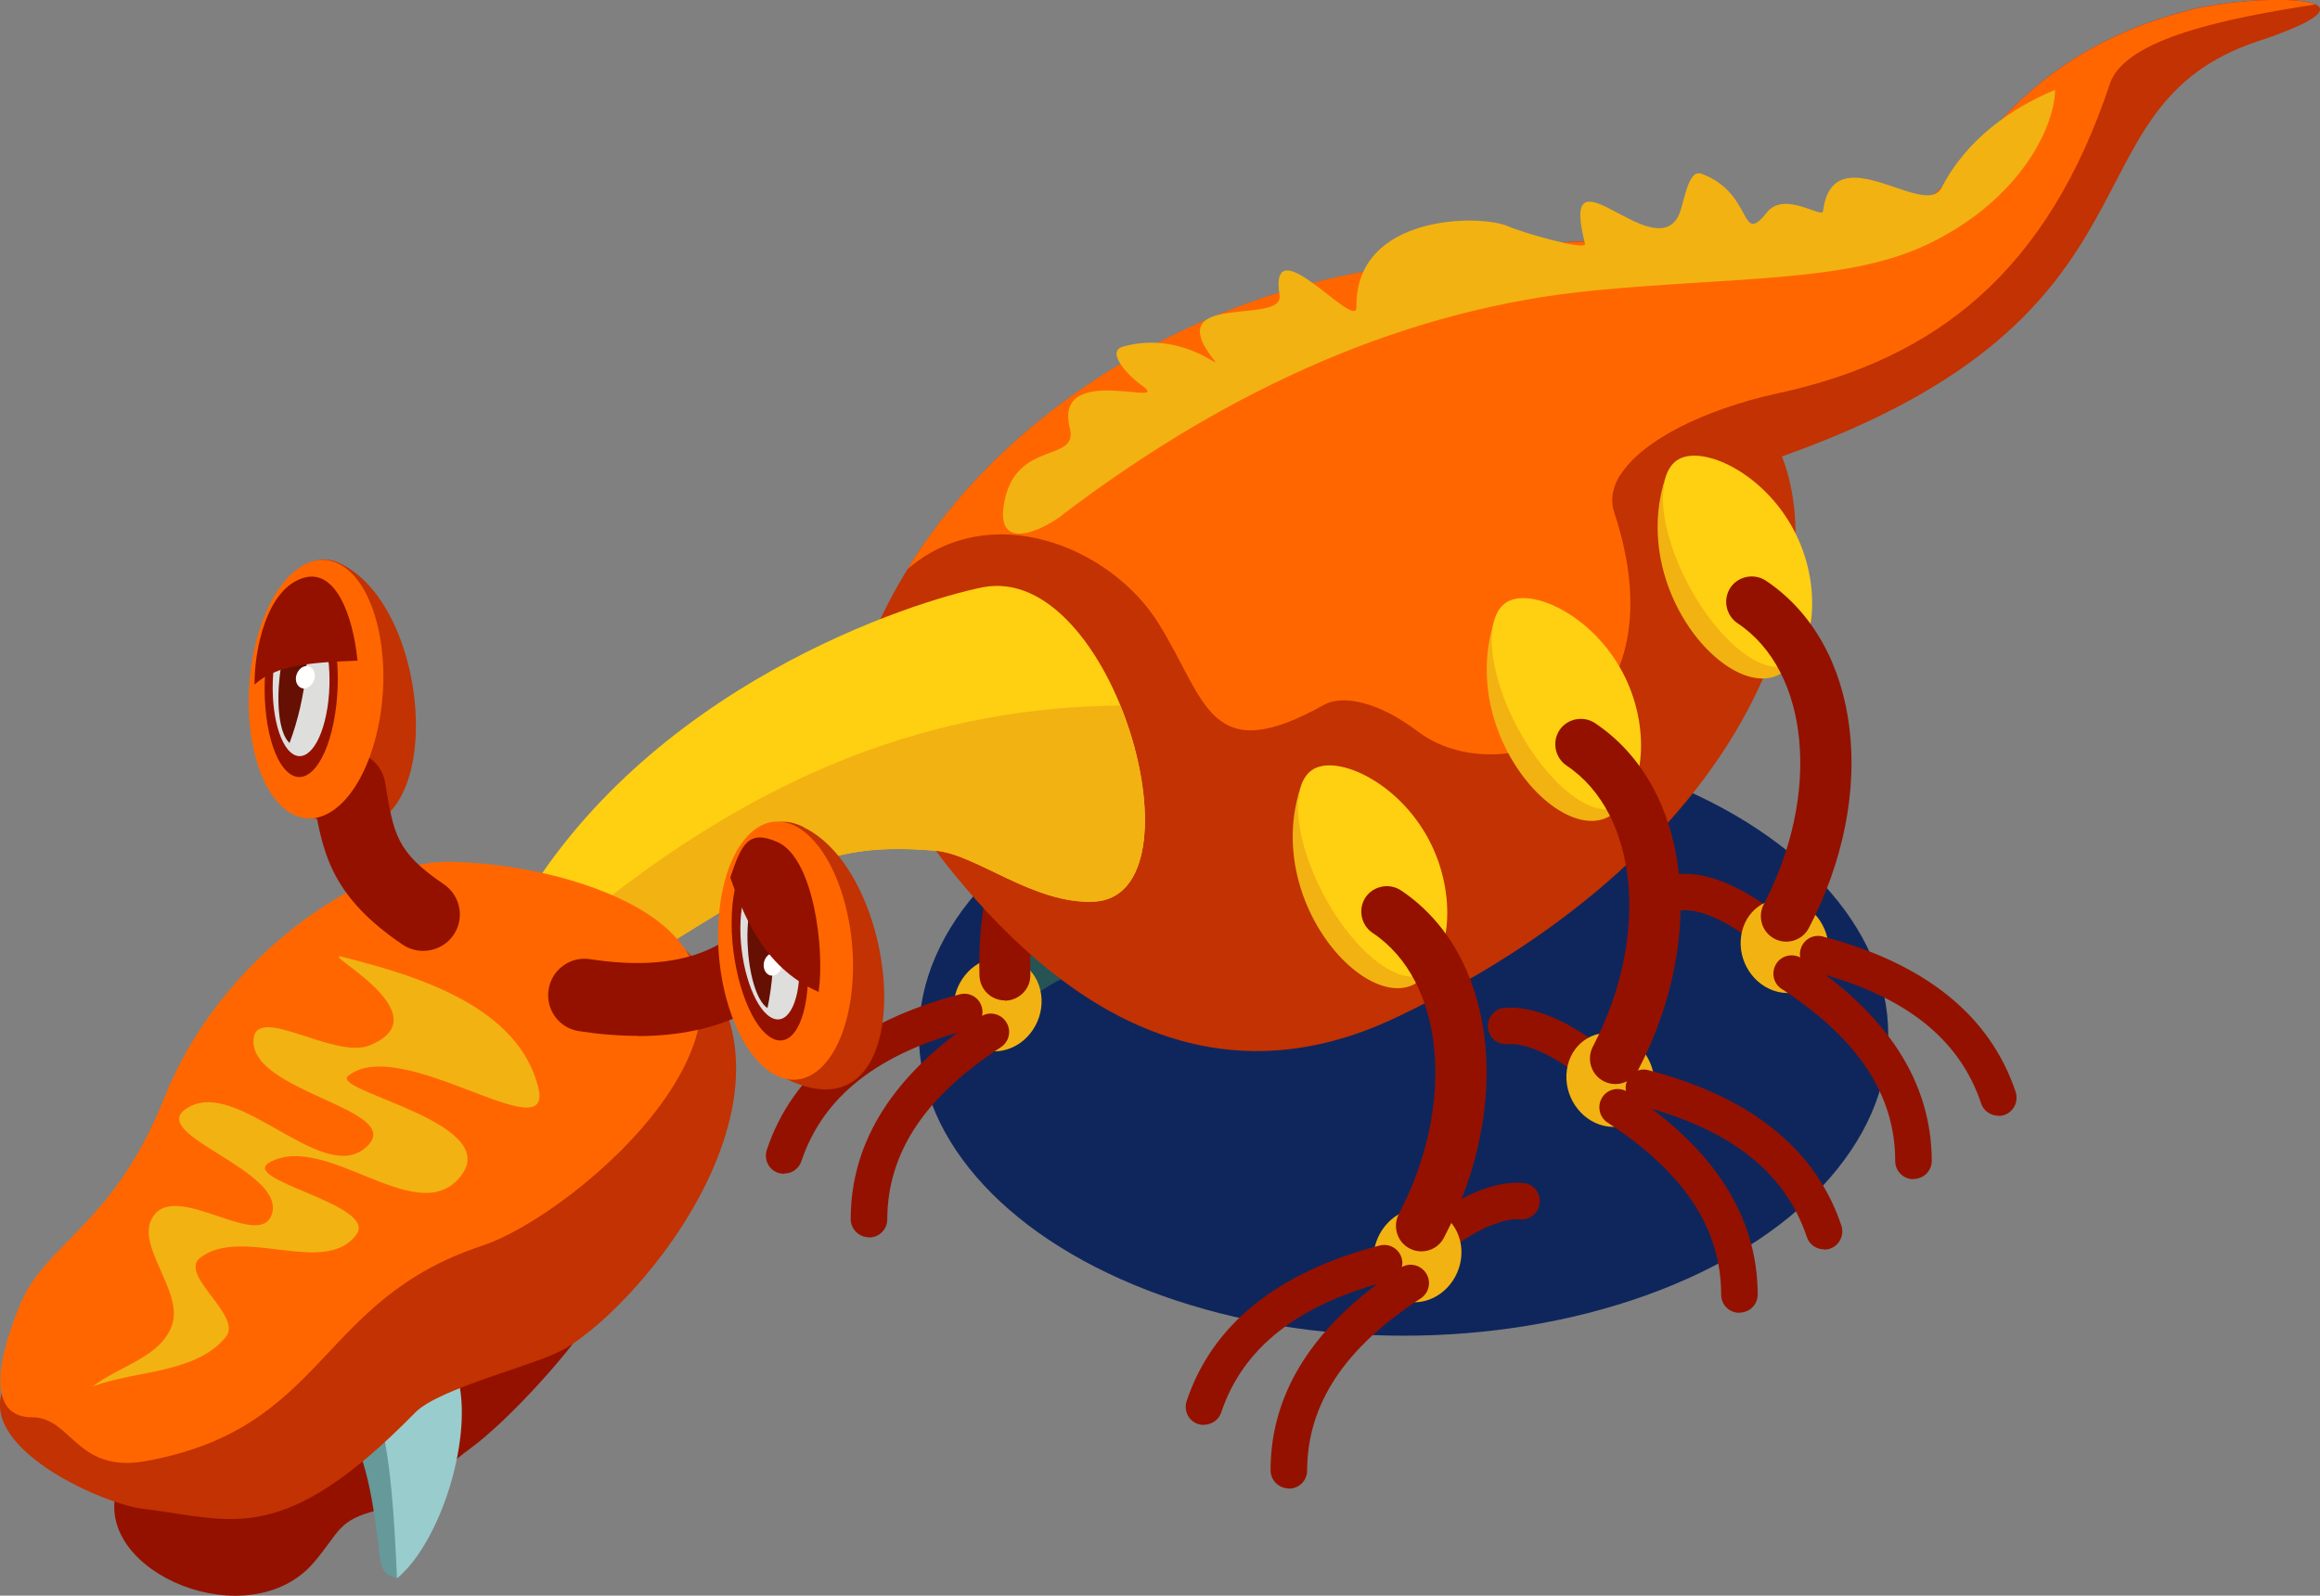 <?xml version="1.0" encoding="UTF-8"?><svg xmlns="http://www.w3.org/2000/svg" viewBox="0 0 103.44 71.15"><rect x="0" y="0" width="103.44" height="71.15" fill="#808080" stroke="none"/><defs><style>.d{fill:#ffcf12;}.d,.e,.f,.g,.h,.i,.j,.k,.l,.m{fill-rule:evenodd;}.n,.g{fill:#941100;}.e{fill:#660f03;}.f{fill:#fff;}.h{fill:#9cc;}.i{fill:#dededd;}.j{fill:#f2b211;}.o{fill:#0f265c;}.k{fill:#699;}.p{fill:#265454;}.l{fill:#f60;}.m{fill:#c23202;}</style></defs><g id="a"/><g id="b"><g id="c"><g><ellipse class="o" cx="62.58" cy="46.14" rx="21.61" ry="13.42"/><path class="p" d="M44.19,45.88c-.19,0-.38-.06-.53-.2-.34-.29-.38-.81-.09-1.15,1.06-1.23,3.52-3.13,5.61-2.98,.45,.03,.79,.42,.75,.87-.03,.45-.4,.79-.87,.75-1.32-.07-3.37,1.37-4.27,2.41-.16,.19-.39,.28-.62,.28Z"/><path class="j" d="M44.19,42.74c-1.07,.25-1.81,1.36-1.65,2.49,.16,1.13,1.15,1.85,2.23,1.6,1.07-.25,1.81-1.36,1.65-2.49-.16-1.13-1.15-1.85-2.23-1.6Z"/><path class="n" d="M44.81,44.61c-.62,0-1.12-.49-1.14-1.11-.13-5.11,1.67-8.28,5.36-9.43,.6-.19,1.24,.15,1.43,.75,.19,.6-.15,1.24-.75,1.43-2.64,.82-3.87,3.18-3.77,7.2,.02,.63-.48,1.15-1.11,1.17h-.03Z"/><path class="n" d="M34.96,52.34c-.09,0-.17-.01-.26-.04-.43-.14-.65-.6-.51-1.03,1.14-3.41,4.04-5.74,8.6-6.93,.44-.12,.88,.15,.99,.58,.11,.43-.15,.88-.58,.99-4.06,1.06-6.5,2.98-7.47,5.87-.11,.34-.43,.55-.77,.55Z"/><path class="n" d="M38.74,55.17h0c-.45,0-.81-.37-.81-.81,0-3.5,1.96-6.54,5.8-9.03,.38-.25,.88-.14,1.13,.24s.14,.88-.24,1.13c-3.4,2.21-5.05,4.72-5.06,7.67,0,.45-.36,.81-.81,.81Z"/><path class="m" d="M73.48,14.07c2.53,1.98,4.78,3.74,5.78,5.85,2.58,5.42-.6,17.64-17.01,25.45-7.89,3.75-14.47,.03-19.71-6.39-2.25-2.75-5.08-7.32-3.56-10.78,6.34-14.42,26.87-20.1,34.49-14.13Z"/><path class="m" d="M65.24,11.71c6.17,6.75,3.65,12.4,14.3,8.61,17.74-6.31,12.2-15.51,21.13-18.48,6.57-2.18-.23-2.13-3.07-1.39-3.71,.97-6.87,2.79-9.54,6.28-6.08,7.94-14.41,1.9-22.81,4.98Z"/><path class="d" d="M48.76,40.2c-2.67,.12-5.24-2.12-7.03-2.27-4.94-.42-6.47,.82-12.46,4.49-2.07,1.27-6.85-.28-6.32-1.52,5.77-10.32,17.84-14.11,20.85-14.71,5.88-1.17,10.05,13.79,4.96,14.01Z"/><path class="n" d="M62.91,57.08c-.19,0-.38-.06-.53-.2-.34-.29-.38-.81-.09-1.15,1.06-1.23,3.52-3.14,5.61-2.98,.45,.03,.79,.42,.75,.87-.03,.45-.41,.79-.87,.75-1.34-.09-3.37,1.37-4.27,2.41-.16,.19-.39,.28-.62,.28Z"/><path class="j" d="M62.91,53.93c-1.07,.25-1.81,1.36-1.65,2.49,.16,1.13,1.15,1.85,2.23,1.6,1.07-.25,1.81-1.36,1.65-2.49-.16-1.13-1.15-1.84-2.23-1.6Z"/><path class="n" d="M53.68,63.54c-.09,0-.17-.01-.26-.04-.43-.14-.65-.6-.51-1.03,1.14-3.41,4.04-5.74,8.6-6.93,.43-.12,.88,.15,.99,.58,.11,.43-.15,.88-.58,.99-4.05,1.06-6.5,2.98-7.47,5.87-.11,.34-.43,.55-.77,.55Z"/><path class="n" d="M57.46,66.37h0c-.45,0-.81-.37-.81-.81,0-3.5,1.96-6.53,5.8-9.03,.38-.25,.88-.14,1.13,.24,.25,.38,.14,.88-.24,1.13-3.4,2.21-5.05,4.72-5.06,7.67,0,.45-.36,.81-.81,.81Z"/><path class="j" d="M64.22,41.79c-.88,5.74-8.24-.46-6.24-6.67-.77,3,3.79,10.47,6.24,6.67Z"/><path class="d" d="M58.59,34.28c1.11-.6,3.75,.61,5.1,3.13,1.35,2.52,.91,5.41-.2,6.01-1.11,.6-3.11-.97-4.46-3.49-1.35-2.52-1.55-5.05-.44-5.65Z"/><path class="n" d="M63.38,55.8c-.18,0-.36-.04-.53-.13-.56-.29-.77-.98-.48-1.54,2.56-4.89,2.05-10.39-1.17-12.53-.52-.35-.66-1.06-.32-1.58,.35-.52,1.06-.66,1.58-.32,4.24,2.83,5.06,9.49,1.92,15.49-.2,.39-.6,.61-1.01,.61Z"/><path class="n" d="M79.87,43.28c-.23,0-.46-.1-.62-.28-.9-1.04-2.92-2.51-4.27-2.41-.46,.03-.84-.31-.87-.75-.03-.45,.31-.84,.75-.87,2.11-.15,4.56,1.75,5.61,2.98,.29,.34,.25,.85-.09,1.15-.15,.13-.34,.2-.53,.2Z"/><path class="j" d="M79.86,40.14c1.07,.25,1.81,1.36,1.65,2.49-.16,1.13-1.15,1.85-2.23,1.6s-1.81-1.36-1.65-2.49c.16-1.13,1.15-1.85,2.23-1.6Z"/><path class="n" d="M89.1,49.75c-.34,0-.66-.21-.77-.55-.97-2.9-3.42-4.82-7.47-5.87-.43-.11-.7-.56-.58-.99,.11-.43,.55-.7,.99-.58,4.56,1.19,7.46,3.52,8.6,6.93,.14,.43-.09,.89-.51,1.03-.09,.03-.17,.04-.26,.04Z"/><path class="n" d="M85.31,52.58c-.45,0-.81-.36-.81-.81,0-2.95-1.66-5.46-5.06-7.67-.38-.24-.48-.75-.24-1.13,.24-.38,.75-.48,1.13-.24,3.84,2.5,5.79,5.54,5.8,9.03,0,.45-.36,.81-.81,.81h0Z"/><path class="j" d="M80.49,27.98c-.88,5.74-8.24-.46-6.24-6.67-.77,3,3.79,10.47,6.24,6.67Z"/><path class="d" d="M74.86,20.47c1.11-.6,3.75,.61,5.1,3.13,1.35,2.52,.91,5.41-.2,6.01-1.11,.6-3.11-.97-4.46-3.49-1.35-2.52-1.55-5.05-.44-5.65Z"/><path class="n" d="M79.65,41.99c-.18,0-.36-.04-.53-.13-.56-.29-.77-.98-.48-1.54,2.56-4.89,2.05-10.39-1.17-12.53-.52-.35-.66-1.06-.32-1.58s1.06-.66,1.58-.32c4.24,2.83,5.06,9.48,1.92,15.49-.2,.39-.6,.61-1.01,.61Z"/><path class="l" d="M72.24,21.18c.94-1.51,3.65-2.91,7.02-3.64,7.11-1.54,12.04-5.47,14.81-13.8,.68-2.04,5.28-2.94,9.16-3.54-.82-.38-3.94-.19-5.64,.26-3.71,.97-6.87,2.79-9.54,6.28-6.08,7.94-14.41,1.9-22.81,4.98,4,4.38,4.35,8.29,7,9.47Z"/><path class="l" d="M40.46,25.38c3.71-3.19,9.06-1,11.19,2.41,2.15,3.45,2.25,6.51,7.38,3.64,.8-.45,2.38-.18,4.19,1.19,3.71,2.81,11.95-.12,8.75-9.78-.61-1.84,2.03-3.83,5.89-4.95-1.15-1.29-2.71-2.51-4.39-3.83-7.1-5.57-25.42-1.01-33.01,11.31Z"/><path class="j" d="M47.39,22.94c7.5-5.69,15.43-9.2,23.71-9.99,6.25-.6,11.15-.37,14.66-1.97,4.06-1.86,5.82-5.08,5.87-6.97-1.87,.76-3.95,2.18-5.06,4.36-.73,1.45-4.84-2.43-5.29,1.05-.04,.34-1.72-.93-2.5,.05-1.23,1.56-.57-.85-2.91-1.72-.67-.25-.77,1.48-1.09,1.98-1.25,1.95-5.28-3.39-4.11,1.14,.09,.33-2.78-.49-3.43-.78-1.25-.55-6.82-.54-6.76,3.59,.02,1.17-3.93-3.71-3.43-.52,.22,1.39-5.41-.23-2.91,2.91,.4,.5-1.42-1.34-4.05-.62-.89,.24,.41,1.45,.73,1.67,1.77,1.23-3.9-1.1-3.12,1.98,.39,1.54-2.36,.51-2.91,3.23-.48,2.32,1.6,1.38,2.6,.62Z"/><path class="n" d="M72.1,49.25c-.23,0-.46-.1-.62-.28-.9-1.04-2.92-2.51-4.27-2.41-.46,.03-.84-.31-.87-.75-.03-.45,.31-.84,.75-.87,2.08-.16,4.56,1.75,5.61,2.98,.29,.34,.25,.85-.09,1.15-.15,.13-.34,.2-.53,.2Z"/><path class="j" d="M72.09,46.11c1.07,.25,1.81,1.36,1.65,2.49-.16,1.13-1.15,1.85-2.23,1.6-1.07-.25-1.81-1.36-1.65-2.49,.16-1.13,1.15-1.85,2.23-1.6Z"/><path class="n" d="M81.33,55.71c-.34,0-.66-.21-.77-.55-.97-2.9-3.42-4.82-7.47-5.87-.43-.11-.7-.56-.58-.99,.11-.43,.55-.7,.99-.58,4.56,1.19,7.46,3.52,8.6,6.93,.14,.43-.09,.89-.51,1.03-.09,.03-.17,.04-.26,.04Z"/><path class="n" d="M77.55,58.54c-.45,0-.81-.36-.81-.81,0-2.95-1.66-5.46-5.06-7.67-.38-.24-.48-.75-.24-1.13,.24-.38,.75-.48,1.13-.24,3.84,2.5,5.79,5.54,5.8,9.03,0,.45-.36,.81-.81,.81h0Z"/><path class="j" d="M72.87,34.33c-.88,5.74-8.24-.46-6.24-6.67-.77,3,3.79,10.47,6.24,6.67Z"/><path class="d" d="M67.23,26.82c1.11-.6,3.75,.61,5.1,3.13,1.35,2.52,.91,5.41-.2,6.01-1.11,.6-3.11-.97-4.46-3.49-1.35-2.52-1.55-5.05-.44-5.65Z"/><path class="n" d="M72.03,48.34c-.18,0-.36-.04-.53-.13-.56-.29-.77-.98-.48-1.54,2.56-4.89,2.04-10.39-1.17-12.53-.52-.35-.66-1.06-.32-1.58,.35-.52,1.06-.66,1.58-.32,4.24,2.83,5.06,9.48,1.92,15.49-.2,.39-.6,.61-1.01,.61Z"/><path class="j" d="M24.35,42.34c9.47-8.31,17.77-10.8,25.6-10.88,1.6,3.93,1.64,8.62-1.19,8.75-2.67,.12-5.24-2.12-7.03-2.27-4.94-.42-6.47,.82-12.46,4.49-1.24,.76-3.46,.51-4.92-.09Z"/><path class="g" d="M5.19,66.49c-.99,3.65,5.96,6.56,8.83,3.15,1.15-1.36,1.03-1.85,2.82-2.3,1.6-.41,2.74-1.73,4.1-2.73,1.83-1.33,4.75-4.63,5.46-5.93,1.43-2.63-10.8,6.37-11.79,7.09-1.65,1.2-7.83,.29-9.42,.72Z"/><path class="k" d="M17.71,70.38c-.23-.09-.68-.09-.78-.98-.34-3.09-.77-5.08-1.87-6.41,1.36-.3,2.72-.6,4.08-.9-.48,2.76-.95,5.53-1.43,8.29Z"/><path class="h" d="M20.39,61.37c.76,2.62-.73,7.4-2.69,9.01-.12-2.68-.26-5.35-.86-7.57,1.52-.48,2.02-.96,3.55-1.43Z"/><path class="m" d="M15.22,25.15c4.5,2.25,4.78,14.36-1.33,11.28-3.02-1.52-2.02-5.62-2.14-7.61-.12-1.99,1.7-4.61,3.47-3.67Z"/><path class="m" d="M6.38,67.28c3.93,.47,6.16,1.8,12.13-4.29,1.09-1.11,5.4-2.11,6.64-2.83,3.89-2.25,12.6-13.18,4.01-18.93-2.31-1.55-5.84-.09-8.53-.09C14.38,41.14,2.18,54.85,.07,62.13c-.76,2.63,4.63,4.95,6.3,5.15Z"/><path class="l" d="M1.44,63.2c1.76,0,1.97,2.52,5.07,1.95,8.09-1.48,7.61-7.16,14.98-9.6,4.27-1.41,14.71-10.49,7.06-15-2.4-1.41-5.96-2.12-8.65-2.12-3.72,0-10.06,4.21-12.56,10.49-2.27,5.72-5.28,6.46-6.44,9.24-1.23,2.96-1.29,5.04,.54,5.04Z"/><path class="m" d="M35.83,36.89c4.5,2.17,5.34,14.19-.77,11.22-3.02-1.47-1.97-4.3-2.14-7.35-.16-3.05,1.14-4.78,2.91-3.88Z"/><path class="n" d="M18.86,42.4c-.31,0-.63-.09-.91-.28-3.28-2.22-3.6-4.21-4-6.72-.14-.89,.46-1.72,1.35-1.87,.88-.14,1.72,.46,1.87,1.35,.38,2.33,.5,3.11,2.62,4.55,.74,.5,.94,1.52,.43,2.26-.31,.46-.83,.71-1.35,.71Z"/><path class="n" d="M28.43,46.19c-.83,0-1.7-.07-2.61-.21-.89-.13-1.5-.96-1.36-1.85,.13-.89,.97-1.5,1.85-1.36,3.72,.57,6.25-.27,7.73-2.55,.49-.75,1.5-.96,2.25-.47,.75,.49,.97,1.5,.47,2.25-1.82,2.79-4.62,4.2-8.33,4.2Z"/><path class="l" d="M35.53,36.87c1.64,.91,2.74,4.12,2.46,7.16s-1.83,4.78-3.47,3.88c-1.64-.91-2.74-4.12-2.46-7.16,.28-3.05,1.83-4.78,3.47-3.88Z"/><path class="g" d="M34.33,38.3c.94,.61,1.7,2.88,1.7,5.08s-.76,3.48-1.7,2.86c-.94-.61-1.71-2.89-1.71-5.08s.76-3.48,1.71-2.86Z"/><path class="i" d="M34.33,39.19c.73,.47,1.32,2.23,1.32,3.93s-.59,2.69-1.32,2.22c-.73-.47-1.32-2.23-1.32-3.93s.59-2.69,1.32-2.22Z"/><path class="e" d="M34.05,39.65c.44,.85,.62,3.15,.17,5.3-1.04-.68-1.27-5.17-.17-5.3Z"/><path class="f" d="M34.56,42.5c-.22-.04-.44,.14-.5,.42-.05,.28,.08,.53,.3,.58,.22,.04,.44-.14,.5-.42,.05-.28-.08-.53-.3-.58Z"/><path class="g" d="M36.5,44.23c-2.56-1.11-3.43-3.68-3.94-5.1,.5-1.49,.81-2.16,2.11-1.58,1.6,.71,2.11,4.75,1.83,6.68Z"/><path class="l" d="M15.44,25.35c1.48,1.15,2.08,4.49,1.33,7.46-.74,2.97-2.55,4.44-4.03,3.3-1.48-1.15-2.08-4.49-1.33-7.46,.74-2.97,2.55-4.44,4.03-3.3Z"/><path class="g" d="M14.04,26.57c.84,.75,1.24,3.11,.9,5.28-.34,2.17-1.29,3.32-2.12,2.57-.84-.75-1.24-3.11-.9-5.28,.34-2.17,1.29-3.32,2.12-2.57Z"/><path class="i" d="M13.9,27.46c.65,.58,.96,2.41,.7,4.09-.26,1.68-1,2.57-1.65,1.99-.65-.58-.96-2.41-.7-4.09,.26-1.68,1-2.57,1.65-1.99Z"/><path class="e" d="M13.55,27.87c.3,.91,.13,3.21-.64,5.26-.93-.83-.46-5.3,.64-5.26Z"/><path class="f" d="M13.79,29.72c-.21-.08-.46,.07-.56,.34-.1,.26,0,.54,.21,.62,.21,.08,.46-.08,.56-.34,.1-.26,0-.54-.21-.62Z"/><path class="g" d="M11.35,30.53c.93-.89,2.64-1,4.59-1.07-.21-2.11-1.01-4.09-2.38-3.7-1.69,.47-2.23,3.28-2.21,4.78Z"/><path class="j" d="M15.27,42.67c3.54,.88,7.85,2.28,8.73,5.82,.73,2.93-6.15-2.42-8.48-.51-.83,.69,7.37,2.14,4.84,4.67-1.97,1.97-5.86-2.15-8.32-.83-1.48,.79,4.83,1.88,3.85,3.23-1.39,1.9-5.12-.41-6.97,1.04-.97,.77,1.94,2.59,1.14,3.54-1.35,1.62-3.95,1.46-5.93,2.19,1.18-.9,3.03-1.31,3.53-2.71,.58-1.58-1.85-3.74-.73-5,1.16-1.29,4.72,1.67,5.2,0,.56-1.94-5.5-3.49-3.86-4.65,2.25-1.6,6.17,3.59,8.12,1.63,1.63-1.63-5.14-2.37-5.09-4.68,.04-1.73,3.59,.86,5.19,.2,3.34-1.38-2.38-4.23-1.24-3.95Z"/></g></g></g></svg>